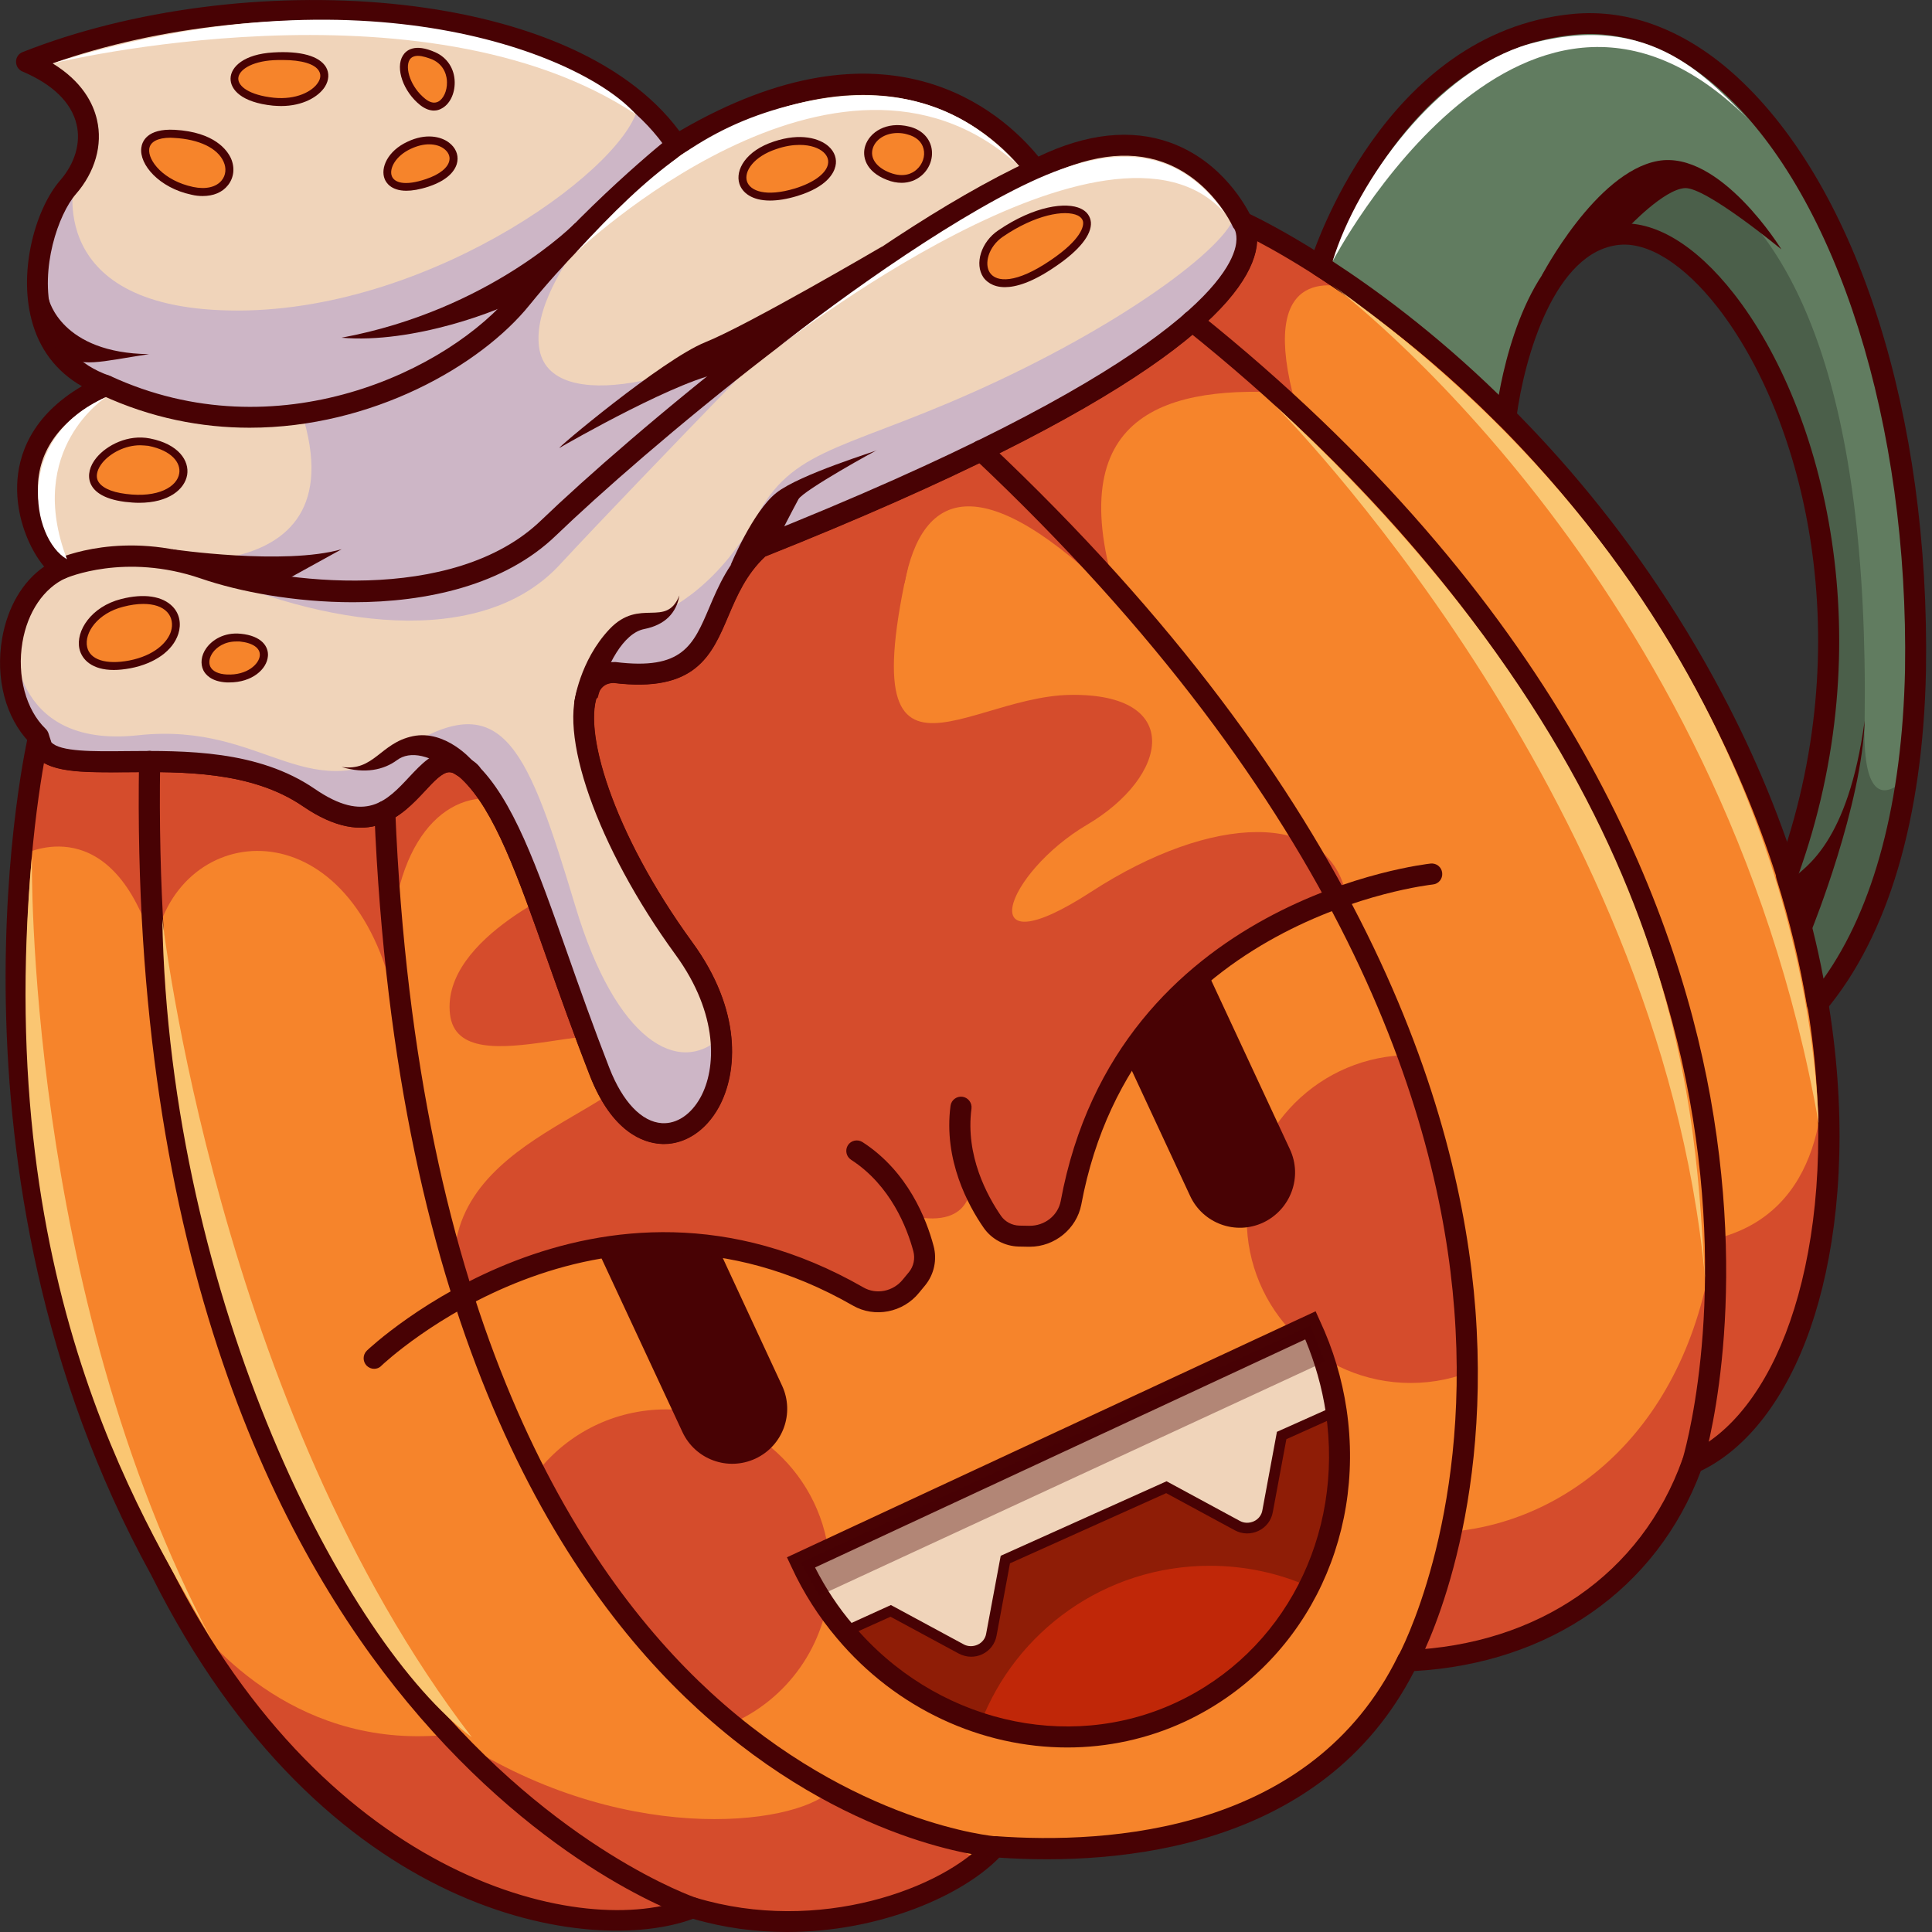 <?xml version="1.0" encoding="utf-8"?>

<svg version="1.1" id="Слой_1" xmlns="http://www.w3.org/2000/svg" xmlns:xlink="http://www.w3.org/1999/xlink" x="0px" y="0px"
	 viewBox="0 0 1024 1024" style="enable-background:new 0 0 1024 1024;" xml:space="preserve">
<rect x="0" y="0" width="1024" height="1024" fill="#333333" stroke="none"/>
<style type="text/css">
	.st0{fill:#F6842B;}
	.st1{fill:#D54C2C;}
	.st2{fill:#480204;}
	.st3{fill:#F0D4BA;}
	.st4{fill:#CDB6C6;}
	.st5{fill:#617C60;}
	.st6{fill:#4B5F4A;}
	.st7{fill:#8F1D06;}
	.st8{fill:#C02708;}
	.st9{fill:#FFFFFF;}
	.st10{fill:#FAC672;}
	.st11{opacity:0.37;fill:#480204;}
</style>
<g>
	<path class="st0" d="M897,775.5c-21,58.3-72.4,99.3-144.5,104.4c-2.1,0.1-4.3,0.2-6.5,0.3c-41.6,84.7-134,104.8-218.8,98.6
		c-2.2,2.6-4.9,5.1-7.9,7.5c-29.4,24.3-92.2,43-152.3,24.8c-55,22.3-186-4.2-272.6-161.1c-0.1-0.2-0.2-0.3-0.3-0.4
		c-3.1-5.5-6.1-11.3-9-17.2c-80.3-145.9-81.5-296.7-74-379l0.1-0.1c3.6-39.3,9.2-63,9.2-63c0.1,2.2,0.7,4,1.8,5.6c0,0,0,0.1,0.1,0.1
		c13,18.8,91.6-7.5,141.4,26.6c53.9,37,58.6-38.5,84.7-13.9c4.2,4,8,8.7,11.6,14.4c19.3,29.8,33,82.2,57.7,144.9
		c29.2,74.5,98.6,8.7,44.7-65.2s-67.8-146.4-37-146.4c61.6,7.7,44.7-36.9,77.1-66.2c25.1-10,47.7-19.5,68.2-28.5
		c226.3-100,187.5-144,187.5-144s4.3,1.9,12,6c7.1,3.8,17.2,9.5,29.4,17.2c6.1,3.8,12.7,8.2,19.7,13.3h0.1
		c52.9,37.3,129.9,105.6,188.4,216.2c29.2,55.3,47,110.5,55.4,161.7c0,0,0,0.1,0.1,0.2c0.1,0.1,0.1,0.3,0.1,0.7
		c0.8,5.2,1.6,10.5,2.2,15.7C980.3,662,948.7,752.7,897,775.5z"/>
	<path class="st1" d="M207.3,522.5c-26.1-97.8-115.5-86.2-125.6-19.7c-21.9-74.8-68-50.7-70.4-49.4c3.6-39.3,9.2-63,9.2-63
		c0.1,2.2,0.7,4,1.8,5.6c0,0,0,0.1,0.1,0.1c13,18.8,91.6-7.5,141.4,26.6c53.9,37,58.6-38.5,84.7-13.9c4.2,4,8,8.7,11.6,14.4
		C230.8,421.4,203.7,453.8,207.3,522.5z"/>
	<path class="st1" d="M719.4,154.1c-10.3-3.7-51.3-14.3-34.3,54.3c-65.4-4.6-124.6,9.6-92.4,109.6c-71.6-70.5-103.8-58.9-113.3-8.7
		c-6.2-15.6-8.6-31.9-8.6-47.6c226.3-100,187.5-144,187.5-144s4.3,1.9,12,6c7.1,3.8,17.2,9.5,29.4,17.2
		C705.7,144.7,712.4,149.1,719.4,154.1z"/>
	<path class="st1" d="M305,467.8c0,0-71.2,28.7-66.5,69.7c4.7,41,99.8-9.3,100.4,21.9c0.7,31.3-115.8,44.2-95.9,128.7
		c59.3-33.7,142.6-47.2,218.3,1.3c35.3-0.3,34.2-25.2,22-44.8c34,7,31.2-18.8,31.2-18.8s11.2,30.6,25.6,29.1
		c14.4-1.6,24.9-10.5,29.7-28.1c4.8-17.7,24.7-114.4,143.3-154.1c-10-42.5-70.1-42-134.8,0s-45.5-10-2.1-35.6
		c43.4-25.6,51.4-69.7-8.9-68.8s-126.2,73.7-75.4-110.1c-23.4-60.7-177-57-208.3,44.7S305,467.8,305,467.8z"/>
	<path class="st1" d="M782.5,725.7c-10.6,4.7-22.4,7.3-34.8,7.3c-48,0-86.9-38.9-86.9-86.9c0-48,38.9-86.9,86.9-86.9h0.7
		C762.6,597,780.5,657.7,782.5,725.7z"/>
	<path class="st1" d="M439.9,833.9c0,34.9-20.7,65.1-50.4,78.8c-50.5-42.3-84.8-96.6-104.1-133.3c15.9-19.8,40.3-32.4,67.7-32.4
		C401,747,439.9,785.9,439.9,833.9z"/>
	<path class="st1" d="M519.4,986.3c-29.4,24.3-92.2,43-152.3,24.8c-55,22.3-186-4.2-272.6-161.1c18.1,25.2,65.6,77.9,143.9,69.3
		c89,59.9,182.3,48.6,201.6,30C474.7,963,500.4,975.4,519.4,986.3z"/>
	<path class="st1" d="M897,775.5c-21,58.3-72.4,99.3-144.5,104.4c3.1-19.1,8.7-41.8,18.2-68.2c60-5.8,124.9-53.7,137.8-154.9
		c59-13.9,60.2-77.7,57.1-108.3C980.3,662,948.7,752.7,897,775.5z"/>
	<path class="st2" d="M417.1,1024c-16.2,0-33-2.1-49.8-7c-53.2,19.8-195.4,1.4-287.1-182.1C-38,620.1,14.5,391.3,15.1,389
		c0.6-2.7,3.2-4.5,5.9-4.3c2.8,0.3,4.9,2.5,5.1,5.3c0.4,7.8,15.8,8.3,41.1,8.1c31-0.3,69.7-0.6,99.7,20c26.9,18.5,38.2,6.4,50.2-6.4
		c6.4-6.8,12.4-13.2,20.6-13.5c5-0.1,9.7,2,14.6,6.6c19.5,18.3,32.2,54.4,48.2,100c6.5,18.5,13.9,39.4,22.5,61.3
		c7,17.9,17.1,28.5,27.8,29.2c7.9,0.5,15.5-4.6,20.5-13.7c8.3-15.1,9.8-43.9-13.2-75.5c-41.6-57-63.3-119-50.6-144.1
		c3.6-7.1,10.1-11.1,18.1-11.1c0.2,0,0.5,0,0.7,0c35.5,4.4,41.1-8.8,49.6-28.8c4.9-11.6,10.5-24.8,23-36.1c0.5-0.4,1.1-0.8,1.7-1
		c216.8-86.3,250-136.5,254.2-154c1.5-6.4-0.5-9.6-0.6-9.6c-1.7-2-1.9-4.9-0.3-7c1.5-2.1,4.3-2.9,6.7-1.8
		c1.5,0.7,153.9,69.2,252.2,255.1c72.8,137.7,71.9,264,46.7,336.4c-12.9,37-33.4,63.7-58,75.5c-23.5,62.6-79.9,102-151.9,106.1
		c-48.7,95-157.3,103.1-220,98.9C510,1004.7,466.3,1024,417.1,1024z M367.1,1005.6c0.5,0,1.1,0.1,1.6,0.2
		c65.4,19.8,131.7-5.1,154.4-30.7c1.2-1.3,2.8-2,4.6-1.9c60,4.4,167.6-2.2,213.3-95.5c0.9-1.8,2.7-3,4.8-3.1
		c69.7-2.8,124.3-40.6,145.9-101.1c0.5-1.4,1.6-2.6,3-3.2c22.7-10,41.9-34.8,54.1-70c24.4-70.1,25.1-193-46-327.5
		c-81.7-154.5-201.1-226.3-236.6-245c-0.1,1.7-0.4,3.6-0.8,5.7c-7,29.2-57.8,80.9-259.9,161.4c-10.1,9.5-14.9,20.7-19.5,31.5
		c-8.9,21-17.4,40.9-60.9,35.5c-3.7,0.1-6.1,1.6-7.8,5c-9.3,18.3,7,74.1,49.6,132.5c26.1,35.8,24.3,68.6,14,87.4
		c-7.1,13-18.7,20.2-30.9,19.4c-8.9-0.6-25.6-6-37.4-36.2c-8.6-22-16.1-43.1-22.6-61.6c-15.6-44.2-27.9-79.1-45.4-95.6
		c-2.6-2.4-4.8-3.5-6.6-3.5c-3.6,0.1-8.1,4.9-12.8,10c-11.9,12.7-29.8,31.9-64.7,8c-27.2-18.6-63.9-18.3-93.3-18
		c-18,0.1-34.4,0.3-43.9-4.9c-8.9,50.5-33.7,243,66.7,425.5C174.6,998.9,310.8,1028,365,1006
		C365.7,1005.7,366.4,1005.6,367.1,1005.6z"/>
	<path class="st3" d="M402.5,290.2c-32.4,29.3-15.4,73.9-77.1,66.2c-2.8,0-5.3,0.6-7.4,1.8c-20.5,11.7-4.5,77.5,44.4,144.6
		c12.1,16.6,18,32.8,19.5,47.1c5.3,49.4-41.5,75.9-64.2,18.2c-29.2-74.5-43.1-134.5-69.3-159.2c-26.2-24.6-30.8,50.9-84.7,13.9
		c-49.8-34.1-128.4-7.9-141.4-26.6c-0.1-0.1-0.1-0.1-0.1-0.1c-0.6-1.9-1.2-3.7-1.8-5.6c-13.5-13-17.6-35-13.3-54.4l0.1-0.1
		c3.5-15,12-28.4,25.5-34.5c-12.9-7-43.2-66.6,23.3-96.9C3.6,185.7,18.7,119.2,36,99.3c17.3-19.9,16.5-50.1-22-66.5
		C126.1-11.6,303.6-5.8,358.5,77c94.6-57.3,158.8-29,190.3,13c63.7-32.8,95.7,4.8,105.8,20.9c2.5,4,3.7,6.7,3.7,6.7
		S704.4,170.1,402.5,290.2z"/>
	<path class="st4" d="M39.5,94.8c0,0-17.7,70,86.9,69.8C231.1,164.3,335.8,86,338.5,54.4C355,72.6,355,72.6,355,72.6l-10.9,14.1
		c0,0-63.5,58.6-58.4,97.2s87.5,14.7,116.1-8.6c26.5-22.2,46.5-33.5,46.5-33.5S338.4,254.3,296.6,299.4s-125.5,33-194,0.8
		c-45.2-10.4,90.9,21.7,57-82.4C94.6,216.8-24.3,210,39.5,94.8z"/>
	<path class="st4" d="M317.8,568c-29.2-74.5-43.1-134.5-69.3-159.2c-26.2-24.6-30.8,50.9-84.7,13.9c-49.8-34.1-128.4-7.9-141.4-26.6
		c-0.1-0.1-0.1-0.1-0.1-0.1c-0.6-1.9-1.2-3.7-1.8-5.6c-13.5-13-17.6-35-13.3-54.4l0.1-0.1c0,0-3.2,61.3,65.9,53.8
		c69.1-7.5,89.6,42.5,145,4.6c48.9-29,61.8,3.2,86.8,86.2c21.6,71.8,54.9,89.8,76.9,69.4C387.3,599.2,340.5,625.8,317.8,568z"/>
	<path class="st4" d="M402.5,290.2c-32.4,29.3-15.4,73.9-77.1,66.2c-2.8,0-5.3,0.6-7.4,1.8c-0.6-0.4-0.9-0.7-0.9-0.7
		s8.1-22.8,24.2-28.6c16.1-5.8,40.6-20.1,60.6-56.7c20-36.7,49.8-34,127.2-70.4c77.3-36.4,128.5-77.4,125.5-90.9
		c2.5,4,3.7,6.7,3.7,6.7S704.4,170.1,402.5,290.2z"/>
	<path class="st2" d="M351.8,606.4c-0.6,0-1.2,0-1.8-0.1c-8.9-0.6-25.6-6-37.4-36.3c-8.6-22-16-43-22.6-61.5
		c-15.6-44.2-27.9-79.2-45.4-95.7c-2.5-2.4-4.7-3.6-6.6-3.5c-3.6,0.1-8.1,4.9-12.8,10c-11.9,12.7-29.8,31.9-64.7,8
		c-27.2-18.6-63.9-18.3-93.3-18c-24.6,0.2-42.3,0.4-49.5-10v0c-0.3-0.5-0.6-1-0.8-1.6l0,0l-0.5-1.5c-0.3-1-0.6-1.9-0.9-2.8
		C3,380.4-2.5,359.6,1.1,338.5c2.9-16.7,10.8-30.2,22.3-38.2c-7.6-9-14.9-25.7-14.3-43.4c0.5-15.4,7.2-36.3,34.3-52.2
		C29.9,197,20.7,185,16.7,169.4c-7-26.7,2.4-59.1,15.2-73.8c7.8-9,11-19.8,8.7-29.6C37.9,54.4,28,44.7,11.9,37.9
		C9.8,37,8.5,35,8.5,32.7c0-2.3,1.4-4.3,3.5-5.1C127.3-18,302-9.1,360.1,69.5C470.3,5.2,530.7,59,550.4,83
		c25.6-12.3,49.1-14.8,69.6-7.5c28.2,10,41,35,43.1,39.3c1.5,2.2,4.9,8.5,2.4,18.8c-7,29.2-57.8,80.9-259.9,161.4
		c-10.1,9.5-14.9,20.7-19.5,31.5c-8.9,21-17.4,40.8-60.9,35.5c-3.7,0.1-6.1,1.6-7.8,5c-9.3,18.3,7.1,74.1,49.6,132.5
		c26.1,35.7,24.3,68.6,14,87.4C374.2,599.2,363.4,606.4,351.8,606.4z M238.2,398.2c4.8,0,9.4,2.1,14.1,6.6
		c19.5,18.4,32.2,54.4,48.3,100.1c6.5,18.5,13.9,39.4,22.4,61.2c7,17.9,17.1,28.5,27.8,29.2c7.9,0.5,15.5-4.6,20.5-13.7
		c8.3-15.1,9.8-43.9-13.2-75.5c-41.6-57-63.4-119-50.6-144.1c3.6-7.1,10.1-11.1,18.1-11.1c0.2,0,0.5,0,0.7,0
		c35.4,4.4,41.1-8.8,49.6-28.8c4.9-11.6,10.6-24.8,23-36.1c0.5-0.4,1.1-0.8,1.7-1c216.8-86.2,250-136.4,254.2-154
		c1.5-6.4-0.5-9.6-0.6-9.7c-0.4-0.4-0.7-0.9-0.9-1.4c-0.1-0.2-11.3-24.9-37-34c-18.6-6.6-40.4-3.5-64.8,9c-2.4,1.2-5.4,0.6-7-1.6
		c-14.8-19.8-71.8-79-183-11.6c-2.6,1.6-5.9,0.8-7.5-1.7C303.6,4.3,141.2-6.3,27.9,33.6c15.7,9.6,21.5,21.2,23.5,29.9
		c3.1,13.3-1,27.7-11.2,39.4c-9.3,10.7-19.2,39.5-12.8,63.7c4.2,15.9,14.4,26.8,30.5,32.5c2.1,0.8,3.6,2.7,3.7,5
		c0.1,2.3-1.2,4.4-3.3,5.3c-24.3,11.1-37.5,27.6-38.2,47.9c-0.7,19.6,10.5,36.5,15.2,39.1c1.9,1,3,3,2.9,5.1c-0.1,2.1-1.3,4-3.3,4.9
		c-11.7,5.3-20.3,18-23,34c-3,17.8,1.8,35.8,12.3,45.9c0.7,0.7,1.2,1.5,1.5,2.4c0.4,1.3,0.8,2.6,1.3,4l0.2,0.7
		c4.6,5.1,22.5,4.9,39.9,4.7c31-0.3,69.6-0.6,99.7,20c26.9,18.5,38.3,6.4,50.2-6.4c6.4-6.8,12.4-13.2,20.6-13.5
		C237.9,398.2,238.1,398.2,238.2,398.2z"/>
	<path class="st2" d="M367.1,1016.7c-0.6,0-1.2-0.1-1.7-0.3c-3.1-1-76.4-25.9-149.6-114.3C148.6,821,69.3,668.6,73.7,403.5
		c0-3,2.5-5.5,5.6-5.5c0,0,0.1,0,0.1,0c3.1,0.1,5.5,2.6,5.5,5.7c-4.2,261.2,73.3,411,139,490.7c71.1,86.2,144.3,111.2,145,111.5
		c2.9,1,4.5,4.1,3.5,7C371.6,1015.2,369.4,1016.7,367.1,1016.7z"/>
	<path class="st2" d="M897,781c-0.6,0-1.1-0.1-1.7-0.3c-2.9-0.9-4.6-4.1-3.6-7c0.2-0.8,24.2-78.9,3.8-191.2
		C876.6,478.9,815,323.9,628.4,174.5c-2.4-1.9-2.8-5.4-0.9-7.8c1.9-2.4,5.4-2.8,7.8-0.9c189.5,151.8,252.1,309.7,271.2,415.5
		c20.7,114.9-3.2,192.7-4.2,195.9C901.6,779.5,899.4,781,897,781z"/>
	<path class="st2" d="M527.3,984.4c-0.1,0-0.3,0-0.4,0c-3.2-0.2-78.3-6.6-156.9-78.4c-72.1-65.9-160.4-201.8-171.6-475.7
		c-0.1-3.1,2.3-5.7,5.3-5.8c3.1-0.2,5.7,2.3,5.8,5.3c11.1,269.4,97.1,402.9,167.4,467.4c75.9,69.6,150.1,76.1,150.9,76.1
		c3.1,0.2,5.4,2.9,5.1,6C532.6,982.2,530.2,984.4,527.3,984.4z"/>
	<path class="st2" d="M746.1,885.8c-0.9,0-1.8-0.2-2.7-0.7c-2.7-1.5-3.7-4.9-2.2-7.6c0.4-0.7,38.3-70.8,29.6-183.4
		c-8-104.1-58.7-266.9-254.6-451.3c-2.2-2.1-2.3-5.6-0.2-7.9c2.1-2.2,5.6-2.3,7.9-0.2C722.7,421.9,773.9,587.9,782,694.1
		c8.7,115.7-29.4,185.9-31,188.8C749.9,884.8,748,885.8,746.1,885.8z"/>
	<path class="st2" d="M187.1,319.2c-30.6,0-60.1-5.5-80.7-12.6c-40.2-13.8-71.1-0.3-71.4-0.2c-2.8,1.3-6.1,0-7.4-2.8
		c-1.3-2.8,0-6.1,2.8-7.4c1.4-0.6,35-15.5,79.6-0.2c37.5,12.9,130.1,24.8,176.8-20.2C332.9,231.5,457,126.4,546.4,85
		c2.8-1.3,6.1-0.1,7.4,2.7c1.3,2.8,0.1,6.1-2.7,7.4C463,135.9,340.2,240,294.6,283.9C267.3,310.2,226.2,319.2,187.1,319.2z"/>
	<path class="st2" d="M132.3,226.7c-25.5,0-52.2-5.1-78.5-17.3c-2.8-1.3-4-4.6-2.7-7.4c1.3-2.8,4.6-4,7.4-2.7
		c88.1,40.8,179.6-2.6,213.7-44.8c36.2-44.8,82.4-81.6,82.8-81.9c2.4-1.9,5.9-1.5,7.8,0.9c1.9,2.4,1.5,5.9-0.9,7.8
		c-0.5,0.4-45.6,36.4-81.1,80.2C254.8,193.8,197.2,226.7,132.3,226.7z"/>
	<path class="st5" d="M1015.3,355.4c-0.4,20.9-2,39.7-4.5,56.5c-9.3,64.5-31,100.4-47.6,120.1c-3.6-22-9-44.6-16.3-67.8l0.1-0.1
		c65.4-177.8-28.4-346.5-89.5-340c-5.2,0.6-10.1,2.1-14.5,4.5c-35.8,19.1-44.4,89.6-44.7,92.3c-37.3-37.5-72.7-63.6-98.6-80.1
		c1-3.2,37.5-118.6,134.4-128C932.3,3.3,1018.4,156.3,1015.3,355.4z"/>
	<path class="st6" d="M1010.8,411.9c-9.3,64.5-31,100.4-47.6,120.1c-3.6-22-9-44.6-16.3-67.8l0.1-0.1
		c65.4-177.8-28.4-346.5-89.5-340c-5.2,0.6-10.1,2.1-14.5,4.5l-1.4-4.2c0,0,24.4-58.3,66.4-26.4c42,31.8,82.6,106,80.3,284
		C987,421.8,997.7,425.1,1010.8,411.9z"/>
	<path class="st2" d="M963.2,537.6c-0.5,0-1-0.1-1.5-0.2c-2.1-0.6-3.7-2.3-4-4.5c-3.7-22.2-9.1-44.8-16.1-67
		c-0.4-1.4-0.3-2.9,0.3-4.1c44.2-120.9,14.6-239.7-31.6-299c-17.7-22.6-36.7-34.7-52.3-33c-34,3.6-50.1,59.4-54.3,91.8
		c-0.3,2.1-1.7,3.9-3.7,4.6c-2,0.7-4.2,0.2-5.7-1.3c-38.5-38.6-74.3-64.4-97.7-79.3c-2.1-1.3-3.1-4-2.3-6.3
		c1.5-5,39-122.2,139.2-131.9c30.2-2.9,60.4,8.7,87.4,33.6c63.8,58.8,102.1,179.4,99.9,314.6c0,0,0,0,0,0
		c-1.6,78.4-20.1,140.6-53.3,180.1C966.4,536.8,964.9,537.6,963.2,537.6z M952.9,464.4c5.6,18,10.2,36.2,13.6,54.3
		c26.9-37.7,41.7-93.9,43.2-163.4c2.1-130.1-35.7-250.3-96.3-306.2c-24.6-22.7-51.9-33.3-78.8-30.7c-84.1,8.2-121,99.5-128.3,120.1
		c22.1,14.4,53.9,37.5,88.1,70.8c4.9-27.3,20.4-86.2,62.5-90.7c19.8-2.1,41.8,11.1,62.2,37.2C967.1,217.3,997.9,339.9,952.9,464.4z
		 M1015.3,355.4L1015.3,355.4L1015.3,355.4z"/>
	<g>
		<g>
			<path class="st0" d="M145,29.8c-26.2,1.6-28.8,21.1,0,24S187.6,27.3,145,29.8z"/>
			<path class="st0" d="M229.8,29.7c-20.7-9.3-19.3,13.7-5.8,24.4S246.6,37.2,229.8,29.7z"/>
			<path class="st0" d="M92.5,71C66,69.5,76.1,95.8,102,101.3C127.8,106.7,131.5,73.2,92.5,71z"/>
			<path class="st0" d="M216.9,77c-17,8-16.4,28.7,9.6,19.9S237.6,67.2,216.9,77z"/>
			<path class="st0" d="M410.8,77c-26.5,8.8-22.5,35.2,11,24.9S440.4,67.2,410.8,77z"/>
			<path class="st0" d="M481.4,69.1c-19.4-4.8-30.9,16.3-10.6,24.2C491.1,101.3,500.8,73.9,481.4,69.1z"/>
			<path class="st0" d="M79.1,234.4c-22.6-4.5-47.4,25.1-12.5,29.5S107.9,240.2,79.1,234.4z"/>
			<path class="st0" d="M64.8,319.5c-26.6,6.8-30.4,39.2,4,32.6S100.9,310.3,64.8,319.5z"/>
			<path class="st0" d="M127.4,338c-18.4-1.9-26.9,20.7-7.1,21.6C140.1,360.5,149,340.2,127.4,338z"/>
			<path class="st0" d="M530.3,123.8c-17.3,11.8-11,42.3,27.8,15.9S566.5,99.1,530.3,123.8z"/>
		</g>
		<g>
			<g>
				<path class="st2" d="M149,56.2c-1.4,0-2.8-0.1-4.3-0.2c-16.8-1.7-22.6-8.6-22.5-14.4c0.1-6.2,7.2-12.9,22.6-13.8l0.1,2.1
					l-0.1-2.1c14.6-0.9,24.5,1.9,28,7.8c1.8,3.1,1.6,6.9-0.6,10.4C168.8,51.3,160.5,56.2,149,56.2z M149.8,31.8
					c-1.5,0-3.1,0-4.8,0.1c-12.1,0.7-18.6,5.4-18.7,9.7c-0.1,4.1,5.7,8.8,18.8,10.2c11.9,1.2,20.5-3.3,23.5-8.1c1-1.5,1.8-3.8,0.5-6
					C167,33.9,159.9,31.8,149.8,31.8z"/>
				<path class="st2" d="M230,58.6c-2,0-4.5-0.7-7.3-2.9c-8.9-7.1-13.3-19.5-9.2-26.2c1.7-2.8,6.2-6.7,17.2-1.8
					c6.3,2.8,10.2,8.7,10.3,15.8c0.1,6.3-2.7,11.9-7.1,14.1C233,58.1,231.7,58.6,230,58.6z M221.5,29.6c-1.8,0-3.5,0.6-4.4,2.1
					c-2.6,4.3,0.5,14.5,8.3,20.7c2.5,2,4.8,2.5,6.8,1.5c2.8-1.4,4.8-5.7,4.7-10.3c0-2.6-0.9-9-7.8-12.1l0,0
					C227,30.7,224,29.6,221.5,29.6z"/>
				<path class="st2" d="M107.4,103.9c-1.9,0-3.9-0.2-5.9-0.7c-17.1-3.6-27.8-16-26.6-24.9c0.4-3.1,2.9-10.3,17.7-9.5l0,0
					c21.3,1.2,27.9,11,29.8,15.1c2.2,5,1.6,10.3-1.6,14.3C117.8,102,113.1,103.9,107.4,103.9z M90.4,73c-6.7,0-10.8,2.1-11.3,5.9
					c-0.8,6.2,7.6,16.9,23.3,20.2c6.7,1.4,12.2,0.1,15.1-3.5c2.2-2.7,2.6-6.4,1-9.9c-3.2-7.2-13-11.9-26.2-12.6
					C91.7,73.1,91,73,90.4,73z"/>
				<path class="st2" d="M215.4,101.1c-8.2,0-10.8-4.4-11.5-6.2c-2.4-5.8,1.5-14.9,12.1-19.8c9.7-4.6,17.7-2.8,22,0.5
					c3.4,2.6,5,6.2,4.4,10c-0.5,3.2-3.2,9.3-15.2,13.3C222.3,100.5,218.4,101.1,215.4,101.1z M227.4,76.5c-2.8,0-6.1,0.7-9.7,2.4
					l0,0c-8,3.7-11.6,10.5-10,14.5c1.3,3.3,6.7,5.4,18.1,1.5c7.2-2.4,11.8-6.1,12.4-10c0.4-2.2-0.7-4.4-2.8-6
					C233.6,77.5,230.9,76.5,227.4,76.5z M216.9,77L216.9,77L216.9,77z"/>
				<path class="st2" d="M408.1,106.3c-9.6,0-14.7-4.2-16.2-8.9c-2.3-7.2,3.3-17.5,18.3-22.4l0.7,2l-0.7-2c14.1-4.7,24.2-1.7,29,2.6
					c3.2,2.9,4.5,6.7,3.6,10.5c-0.9,3.8-4.6,11-20.3,15.8C416.9,105.6,412.1,106.3,408.1,106.3z M423.8,76.8
					c-3.5,0-7.7,0.6-12.3,2.2l0,0c-11.9,3.9-17.3,11.8-15.6,17.1c1.7,5.2,10.1,8.4,25.4,3.8c9.8-3,16.4-7.8,17.5-12.7
					c0.7-3-0.9-5.2-2.3-6.5C434.1,78.5,429.7,76.8,423.8,76.8z"/>
				<path class="st2" d="M477.9,96.9c-2.5,0-5.2-0.5-7.9-1.6c-11.3-4.4-13.2-12.5-11.4-18c2.3-7.2,11.2-13.2,23.3-10.2l0,0
					c6.2,1.5,10.4,5.5,11.7,10.8c1.3,5.4-0.7,11.3-5.1,15.1C485.6,95.5,481.9,96.9,477.9,96.9z M475.8,70.5
					c-6.8,0-11.8,3.6-13.2,8.1c-1.6,5.1,1.8,10.1,9,12.9c7.5,2.9,12.1,0.3,14.2-1.6c3.2-2.8,4.7-7.2,3.7-11c-0.9-3.8-4-6.5-8.7-7.7
					C479.1,70.7,477.4,70.5,475.8,70.5z"/>
				<path class="st2" d="M73.7,266.5c-2.3,0-4.8-0.2-7.4-0.5c-12.6-1.6-17-6.3-18.4-10c-1.6-4.1-0.4-9.1,3.3-13.5
					c5.4-6.5,16.6-12.4,28.3-10.1c15.3,3,20.9,11.9,19.7,19.3C97.9,259.3,89.5,266.5,73.7,266.5z M74.3,236
					c-8.1,0-15.8,4.2-19.9,9.1c-2.7,3.3-3.7,6.7-2.7,9.3c1.5,3.7,6.8,6.4,15.1,7.4c17,2.2,27.1-3.8,28.2-10.9
					c0.9-5.5-3.8-12.1-16.4-14.6C77.2,236.2,75.7,236,74.3,236z"/>
				<path class="st2" d="M60.3,355.1c-11.4,0-16.9-5.4-18.2-11.2c-2.1-9.5,6.3-22.4,22.1-26.4l0,0c12.1-3.1,22-1.6,27.4,4.1
					c3.6,3.8,4.6,9.1,2.9,14.4c-2.9,8.9-12.4,15.7-25.4,18.2C65.8,354.8,62.9,355.1,60.3,355.1z M75.9,320.1
					c-3.2,0-6.8,0.5-10.6,1.5c0,0,0,0,0,0C51.8,325,44.5,335.4,46.2,343c1.5,6.7,10,9.4,22.2,7.1c13.5-2.6,20.4-9.7,22.2-15.4
					c1.2-3.8,0.5-7.6-2-10.3C85.9,321.5,81.5,320.1,75.9,320.1z M64.8,319.5L64.8,319.5L64.8,319.5z"/>
				<path class="st2" d="M121.6,361.7c-0.5,0-0.9,0-1.4,0c-8.2-0.4-11.3-4.2-12.4-6.4c-1.7-3.5-1.2-7.9,1.5-11.7
					c3-4.3,9.4-8.6,18.3-7.7l0,0c11.2,1.1,14.8,6.9,14.4,11.8C141.5,354.7,133.6,361.7,121.6,361.7z M125.2,340
					c-6.1,0-10.4,3-12.5,6c-1.8,2.6-2.2,5.3-1.2,7.4c1.2,2.4,4.3,3.9,8.8,4.1c10.7,0.5,17.1-5.6,17.4-10.1c0.3-3.9-3.7-6.7-10.7-7.4
					l0,0C126.5,340,125.8,340,125.2,340z"/>
				<path class="st2" d="M532.6,152.2c-6.9,0-10.2-3.5-11.4-5.2c-4.8-7.1-1.2-18.8,7.9-24.9l0,0c19.2-13.1,36.2-15.2,43.8-11.5
					c3.2,1.5,5,4.1,5.3,7.2c0.5,6.6-6.2,15-19,23.6C547.1,149.7,538.5,152.2,532.6,152.2z M531.5,125.5c-7.7,5.3-10,14.5-6.8,19.1
					c3.4,5,13.7,5.9,32.2-6.7c16.5-11.2,17.3-18,17.2-19.9c-0.1-1.6-1.1-2.9-2.9-3.8C564.4,111,548.6,113.8,531.5,125.5L531.5,125.5
					z"/>
			</g>
		</g>
	</g>
	<path class="st2" d="M304.3,372.5c0,0,2.8-22.2,18.8-39.1c16.1-16.9,29.9-0.2,37-17.8c-1.6,9.3-7.6,15.6-18.6,17.8
		c-11,2.1-20.1,19-24.7,36.4C311.7,373.4,304.3,372.5,304.3,372.5z"/>
	<path class="st2" d="M250.1,402.9c0,0-14-16.3-31.3-12.7s-20.5,18.8-37.8,16.3c12.5,3.8,22.5,1.5,29.4-3.6
		c6.9-5.2,18.2-2.9,30.4,7.2C252.1,418,261.7,410.2,250.1,402.9z"/>
	<path class="st2" d="M387.3,299.4c0,0,11.7-28.3,24.2-38.2c12.5-9.9,53.4-22.2,53.6-22.7c0.3-0.5-39.3,21.4-41.9,26.1
		c-2.6,4.7-12.5,24-12.5,24L387.3,299.4z"/>
	<path class="st2" d="M467.8,130.5c0,0-71.1,41.7-94,50.9c-22.9,9.2-81.2,58.3-77.1,55.9c4.1-2.4,65.5-37.6,87.2-39.8
		C412.7,176.7,467.8,130.5,467.8,130.5z"/>
	<path class="st2" d="M91.2,291.1c0,0,59.4,8.7,89.9,0c-26.4,14.6-33.1,18.2-33.1,18.2S88.6,299.5,91.2,291.1z"/>
	<path class="st2" d="M305,118.1c0,0-45.1,46.2-124,60.9c37.7,3.3,84.6-14.3,97.5-22.2C291.5,148.8,305,118.1,305,118.1z"/>
	<path class="st2" d="M25.9,158.7c0,0,6.4,28.5,53.1,29c-26.4,4-36.3,7.6-46.7-0.5S20.5,159.4,25.9,158.7z"/>
	<path class="st2" d="M817.1,146.2c0,0,28.6-54.9,61.6-60.9s65.5,46.9,65.5,46.9s-39.9-33-51.1-32.5c-11.1,0.5-30.2,20.9-30.2,20.9
		S825.6,137.5,817.1,146.2z"/>
	<path class="st2" d="M960.6,491.9c0,0,26.3-65.3,27.7-109.9c-8.8,65-31.6,77.6-38.1,83.6C943.7,471.6,959.2,495.5,960.6,491.9z"/>
	<path class="st7" d="M693.7,840.9c-14.3,28.5-37.4,52.3-68,66.5c-34.3,16-71.8,17.1-106,6c-27.3-8.9-52.4-25.5-71.9-48.7
		c-9.2-10.8-17-23.1-23.3-36.5l270.1-125.7c6.9,14.8,11.4,30,13.6,45.3C713.1,780.4,707.8,812.9,693.7,840.9z"/>
	<path class="st8" d="M693.7,840.9c-14.3,28.5-37.4,52.3-68,66.5c-34.3,16-71.8,17.1-106,6c18.7-48.9,66.1-83.5,121.5-83.5
		C659.9,829.9,677.7,833.8,693.7,840.9z"/>
	<path class="st3" d="M708.3,747.8c-2.3-15.3-6.8-30.5-13.6-45.3L424.5,828.2c6.3,13.5,14.2,25.7,23.3,36.5l24.3-10.9l37.3,20.2
		c6.6,3.6,14.7-0.3,16.1-7.7l7.4-39.8l85.3-38.3l37.6,20.3c6.6,3.6,14.7-0.3,16.1-7.7l7.4-40.1L708.3,747.8z"/>
	<path class="st2" d="M514.7,878.1c-2.2,0-4.5-0.6-6.6-1.7L472,856.9l-24.9,11.2l-1.4-1.6c-9.4-11.1-17.4-23.6-23.7-37.2l-1.2-2.5
		l275.2-128l1.2,2.5c6.8,14.7,11.5,30.2,13.9,46.1l0.3,2.1l-29.6,13.3l-7.2,38.7c-0.8,4.4-3.6,8-7.6,9.9c-4,1.9-8.6,1.8-12.5-0.3
		l-36.4-19.7l-82.8,37.2l-7.1,38.3c-0.8,4.4-3.6,8-7.6,9.9C518.7,877.7,516.7,878.1,514.7,878.1z M472.2,850.7l38.5,20.8
		c2.3,1.3,5.1,1.3,7.5,0.2c2.4-1.1,4.1-3.3,4.5-5.9l7.7-41.2l87.9-39.5l38.8,21c2.3,1.3,5.1,1.3,7.5,0.2c2.4-1.1,4.1-3.3,4.5-5.9
		l7.7-41.5l28.4-12.7c-2.2-13.7-6.2-27.1-11.9-39.9l-265,123.3c5.6,11.5,12.5,22.2,20.4,31.8L472.2,850.7z"/>
	<path class="st2" d="M380.5,661.2c-21.5-1.5-45.2-6.7-65.9-3.3L361.7,759c6.8,14.6,24.1,20.9,38.7,14.1
		c14.6-6.8,20.9-24.1,14.1-38.7L380.5,661.2z"/>
	<path class="st2" d="M683.7,609.2l-44.1-94.7c-16.5,13.2-32.8,26.6-43.6,44.6l34.8,74.8c6.8,14.6,24.1,20.9,38.7,14.1
		C684.1,641.1,690.5,623.8,683.7,609.2z"/>
	<path class="st2" d="M198.3,725.5c-1.5,0-2.9-0.6-4-1.7c-2.1-2.2-2.1-5.7,0.1-7.9c1.2-1.2,121.5-114.9,263.3-33.5
		c6.8,3.9,15.7,2.1,20.8-4.2l3.3-4c2.5-3.1,3.3-7.2,2.3-11c-3.3-12.3-12-34.9-33-48.5c-2.6-1.7-3.3-5.1-1.7-7.7
		c1.7-2.6,5.1-3.3,7.7-1.7c24.2,15.6,34,41.1,37.7,55c2,7.3,0.3,15.1-4.4,20.9l-3.3,4c-8.5,10.5-23.5,13.4-35,6.8
		c-134.6-77.2-248.9,30.8-250,31.9C201.1,725,199.7,725.5,198.3,725.5z"/>
	<path class="st2" d="M545.8,660.8c-0.2,0-0.5,0-0.7,0l-5.2-0.1c-7.4-0.2-14.3-3.9-18.5-9.9c-8.2-11.8-21.4-36-17.6-64.7
		c0.4-3.1,3.3-5.2,6.3-4.8c3,0.4,5.2,3.2,4.8,6.3c-3.3,25,8.4,46.3,15.7,56.9c2.2,3.1,5.8,5,9.7,5.1l5.2,0.1
		c8.2,0.1,15.2-5.4,16.7-13.1C592,475.8,756.6,457.9,758.3,457.7c3.1-0.3,5.8,1.9,6.1,5c0.3,3.1-1.9,5.8-5,6.1
		c-1.6,0.2-157.9,17.4-186.3,169.7C570.6,651.3,559,660.8,545.8,660.8z"/>
	<path class="st2" d="M565.7,926.2c-45.4,0-90.6-20.4-122.1-57.9c-9.5-11.2-17.7-23.9-24.1-37.8l-2.4-5.1l280.2-130.4l2.3,5.1
		c7,15,11.7,30.7,14.1,46.8c10.4,70.3-24,136.8-85.7,165.6C608.2,921.7,586.9,926.2,565.7,926.2z M432,830.8
		c5.6,11,12.3,21.2,20.1,30.3c43,51.2,113.4,68.2,171.2,41.3h0c57.2-26.6,89.1-88.4,79.4-153.8c-2-13.2-5.7-26.2-10.9-38.7
		L432,830.8z"/>
	<path class="st9" d="M27.9,33.6c0,0,196.4-47.8,309.1,27C309,28.8,192.5-18.3,27.9,33.6z"/>
	<path class="st9" d="M305,134.1c0,0,138.2-132.4,233.8-47.3c-34.5-38.3-78-42.1-121.7-30.5S344.7,90.7,305,134.1z"/>
	<path class="st9" d="M56.2,210.5c0,0-43.1,27.4-20.7,85.9C16.5,285.6,7.2,232.1,56.2,210.5z"/>
	<path class="st9" d="M409.6,186.3c0,0,179.3-141.8,239.7-73.2c-22-31.1-51.8-38.3-94.9-20.3S447.4,156.3,409.6,186.3z"/>
	<path class="st9" d="M706.3,138.5c0,0,102.7-196.6,223.1-72.5c-23.5-23.3-52.8-60.7-118.9-42.7C761.8,37.3,719.4,95.5,706.3,138.5z
		"/>
	<path class="st10" d="M706.3,151.3c0,0,206.3,153.1,257.6,443.9C961.1,518.6,930.3,311,706.3,151.3z"/>
	<path class="st10" d="M676,215.1c0,0,203.8,204.5,227.7,462.1C898.1,598.5,899.6,422.2,676,215.1z"/>
	<path class="st10" d="M16.9,454c0,0-3.7,228.8,95.6,415.8C81.8,814.2-4.5,689.6,16.9,454z"/>
	<path class="st10" d="M86,486.8c0,0,29.2,258.1,164.1,434C183.1,870.9,89.8,689.6,86,486.8z"/>
	<polygon class="st11" points="434.1,845.8 702.2,721.7 694.6,702.5 424.5,828.2 	"/>
</g>
</svg>
